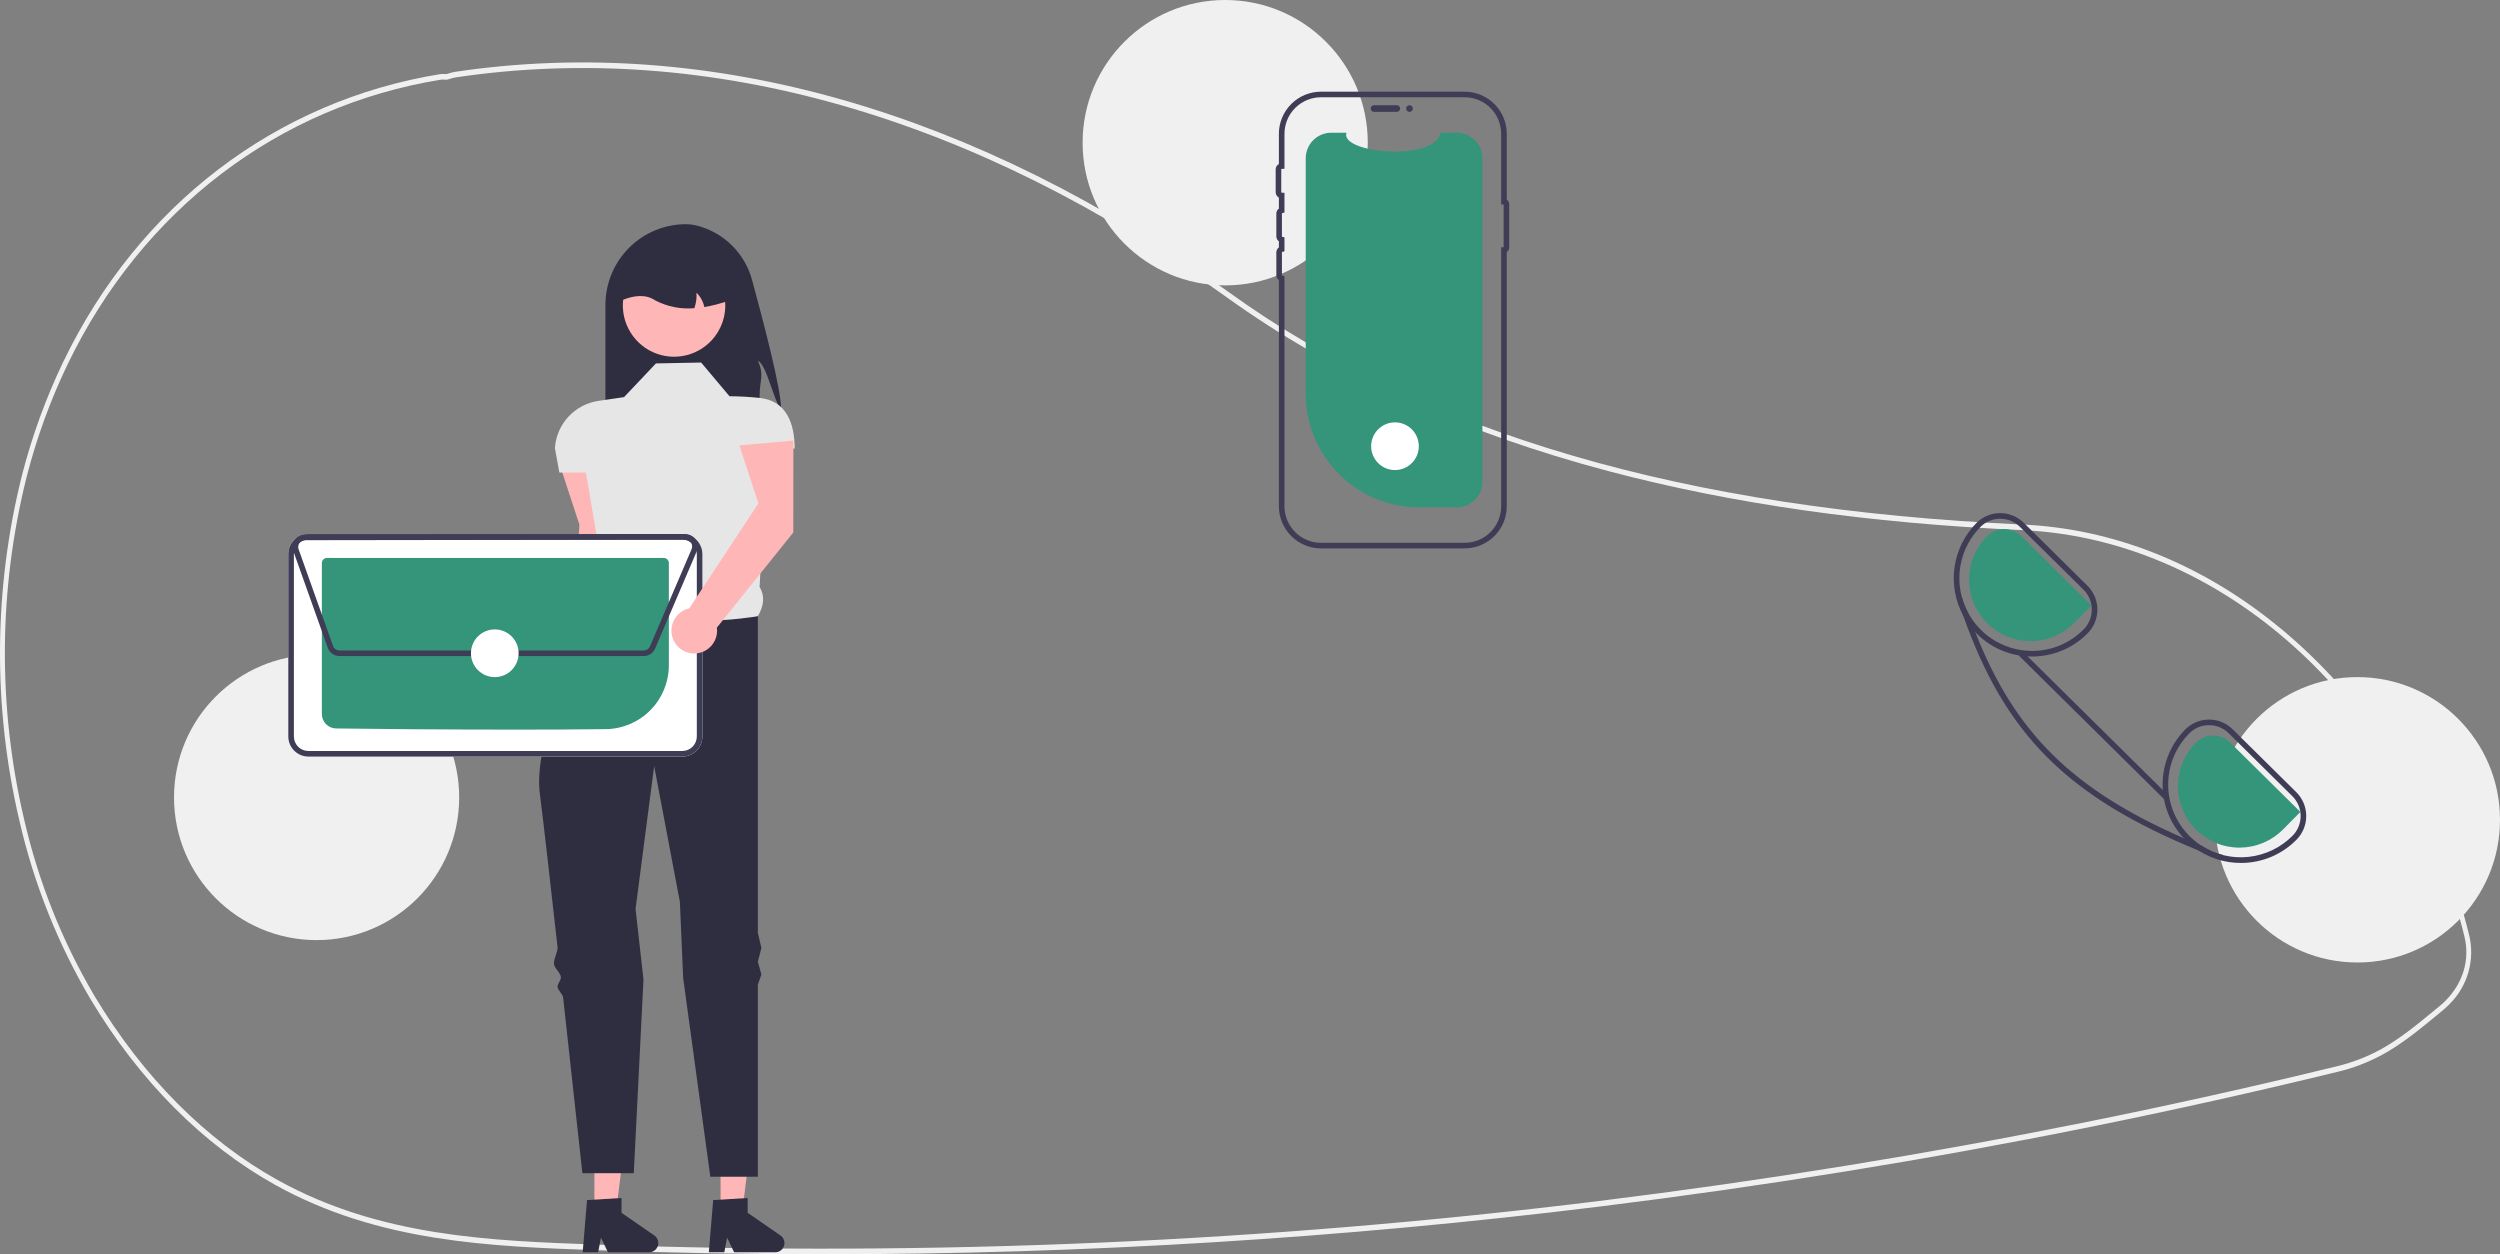 <svg width="586" height="294" viewBox="0 0 586 294" fill="none" xmlns="http://www.w3.org/2000/svg">
<rect x="0" y="0" width="586" height="294" fill="#808080" stroke="none"/>
<g clip-path="url(#clip0_3154_20051)">
<path d="M192.981 294C175.299 294 157.644 293.683 140.014 293.05C114.824 292.144 88.777 291.208 64.566 277.769C47.63 268.369 32.63 253.288 21.189 234.154C13.542 221.185 7.935 207.115 4.565 192.439C-1.722 165.72 -1.508 137.88 5.189 111.26C7.536 102.134 10.772 93.259 14.849 84.764C32.505 48.173 64.707 23.61 103.2 17.375C103.518 17.333 103.84 17.326 104.159 17.354C104.332 17.363 104.505 17.373 104.681 17.366L104.907 17.294C105.488 17.092 106.084 16.939 106.69 16.836C166.056 7.991 228.815 25.888 288.176 68.59C334.075 101.612 394.903 119.394 474.138 122.952L475.263 123.011C497.32 124.279 518.655 133.38 536.966 149.332C555.039 165.076 568.608 186.081 576.208 210.078C577.142 213.003 577.998 216.049 578.753 219.129C579.456 221.991 579.406 224.987 578.609 227.825C577.812 230.662 576.294 233.245 574.204 235.322V235.328L574.007 235.531C573.532 236.003 573.032 236.457 572.521 236.879L571.921 237.374C566.857 241.549 562.858 244.847 558.071 247.408C554.879 249.105 551.483 250.388 547.967 251.226C528.659 255.937 509.051 260.305 489.688 264.209C452.083 271.798 413.489 278.058 374.975 282.814C314.596 290.265 253.817 294.001 192.981 294ZM103.709 18.65C103.59 18.649 103.472 18.657 103.355 18.674C65.222 24.851 33.325 49.173 15.844 85.402C11.807 93.813 8.603 102.599 6.28 111.636C-0.356 138.019 -0.568 165.612 5.663 192.094C9 206.63 14.553 220.565 22.126 233.409C33.455 252.356 48.302 267.286 65.06 276.587C89.053 289.906 114.978 290.837 140.05 291.738C218.465 294.542 296.978 291.122 374.853 281.51C413.342 276.756 451.912 270.501 489.491 262.917C508.841 259.016 528.436 254.651 547.731 249.942C551.163 249.125 554.476 247.874 557.592 246.218C562.282 243.709 566.243 240.442 571.258 236.308L571.859 235.812C572.298 235.449 572.729 235.061 573.142 234.658L573.26 234.533C577.382 230.376 578.984 224.891 577.658 219.486V219.485C576.911 216.438 576.064 213.425 575.139 210.529C559.615 161.508 519.456 126.865 475.208 124.321L474.089 124.262C437.896 122.637 406.224 118.135 377.268 110.496C342.701 101.379 312.524 87.653 287.574 69.703C228.438 27.164 165.942 9.333 106.835 18.137C106.283 18.232 105.74 18.373 105.211 18.558L104.802 18.672C104.571 18.683 104.338 18.68 104.107 18.664C103.97 18.657 103.838 18.65 103.709 18.65Z" fill="#F0F0F0"/>
<path d="M183.042 95.789C181.405 94.217 179.731 85.452 177.641 84.562C179.203 88.017 178.069 88.932 178.061 92.724C178.081 94.877 177.829 97.025 177.313 99.115H141.911V71.464C141.911 68.979 142.4 66.519 143.35 64.224C144.3 61.928 145.692 59.843 147.448 58.086C149.203 56.329 151.287 54.935 153.581 53.985C155.874 53.034 158.332 52.544 160.815 52.545C161.762 52.563 162.704 52.701 163.617 52.955C166.66 53.777 169.433 55.386 171.659 57.62C173.884 59.853 175.484 62.633 176.297 65.681C178.996 75.554 183.288 91.987 183.042 95.789Z" fill="#2F2E41"/>
<path d="M143.989 129.805L144.006 108.252L131.347 109.385L135.815 122.978L133.724 157.145C132.71 157.372 131.784 157.89 131.059 158.636C130.334 159.381 129.841 160.321 129.641 161.342C129.441 162.363 129.542 163.42 129.932 164.384C130.321 165.348 130.983 166.178 131.836 166.773C132.688 167.367 133.696 167.701 134.735 167.732C135.773 167.764 136.799 167.492 137.686 166.95C138.573 166.408 139.284 165.62 139.731 164.681C140.178 163.742 140.343 162.693 140.205 161.662L143.989 129.805Z" fill="#FFB6B6"/>
<path d="M168.901 283.82L174.015 283.819L176.448 264.077H168.899L168.901 283.82Z" fill="#FFB6B6"/>
<path d="M167.168 281.295L175.253 280.812V284.279L182.939 289.591C183.319 289.854 183.604 290.23 183.755 290.667C183.905 291.103 183.912 291.577 183.775 292.017C183.638 292.458 183.363 292.844 182.992 293.117C182.62 293.391 182.171 293.538 181.709 293.538H172.085L170.426 290.109L169.778 293.538H166.149L167.168 281.295Z" fill="#2F2E41"/>
<path d="M139.33 283.82L144.444 283.819L146.877 264.077H139.329L139.33 283.82Z" fill="#FFB6B6"/>
<path d="M137.598 281.295L145.682 280.812V284.279L153.369 289.591C153.748 289.854 154.034 290.23 154.185 290.667C154.335 291.103 154.342 291.577 154.205 292.017C154.068 292.458 153.793 292.844 153.421 293.117C153.05 293.391 152.601 293.538 152.139 293.538H142.514L140.855 290.109L140.208 293.538H136.579L137.598 281.295Z" fill="#2F2E41"/>
<path d="M164.346 84.978L153.752 85.186L146.274 93.086L140.278 93.966C137.566 94.364 135.072 95.682 133.215 97.699C131.357 99.716 130.247 102.31 130.07 105.048L131.109 110.758H137.341L140.946 131.943C139.544 135.518 139.449 138.34 142.327 139.449L151.259 156.289L177.641 144.438C178.979 142.136 179.408 139.824 178.04 137.576L179.926 105.144H186.268C186.268 99.079 184.218 93.965 178.195 93.29C175.803 93.031 173.4 92.894 170.994 92.878L164.346 84.978Z" fill="#E6E6E6"/>
<path d="M177.641 144.438C177.641 144.438 151.882 149.012 142.326 139.449C142.326 139.449 141.356 141.097 139.894 143.831C139.474 144.617 138.662 145.149 138.172 146.102C137.726 146.967 136.58 148.031 136.094 149.013C135.704 149.802 136.33 150.834 135.924 151.687C131.03 161.96 125.313 176.451 126.539 186.019C127.329 192.19 128.962 206.548 130.681 221.97C130.816 223.175 129.727 224.722 129.862 225.937C129.99 227.082 131.34 227.894 131.468 229.042C131.552 229.804 130.609 230.581 130.693 231.342C130.786 232.178 131.906 232.996 131.998 233.828C134.353 255.122 136.51 275.002 136.51 275.002H148.558L150.832 229.598L148.974 213.047L153.336 179.574L159.361 211.384L160.136 229.286L166.502 275.834H177.641V230.773L178.472 228.432L177.641 225.429L178.472 222.195L177.641 218.672V144.438Z" fill="#2F2E41"/>
<path d="M167.598 78.829C165.957 81.011 163.623 82.568 160.979 83.245C158.335 83.921 155.54 83.676 153.054 82.551C150.568 81.425 148.539 79.486 147.301 77.052C146.064 74.618 145.691 71.835 146.245 69.16C146.799 66.486 148.247 64.081 150.349 62.34C152.451 60.599 155.084 59.627 157.812 59.583C160.54 59.539 163.202 60.427 165.359 62.099C167.516 63.772 169.04 66.13 169.679 68.785C169.714 68.929 169.743 69.072 169.771 69.221C170.109 70.885 170.089 72.602 169.715 74.258C169.34 75.915 168.619 77.472 167.598 78.829Z" fill="#FFB6B6"/>
<path d="M165.094 71.971C164.839 70.692 164.195 69.522 163.25 68.624C163.343 69.85 163.173 71.082 162.751 72.237C159.593 72.517 156.42 71.888 153.607 70.424C151.488 68.986 148.791 69.11 145.65 70.424C145.65 68.895 145.951 67.381 146.536 65.969C147.12 64.556 147.977 63.273 149.057 62.191C150.137 61.11 151.42 60.253 152.831 59.668C154.243 59.083 155.756 58.782 157.283 58.782H159.361C162.446 58.782 165.405 60.009 167.586 62.192C169.768 64.376 170.993 67.337 170.994 70.424C169.077 71.113 167.102 71.63 165.094 71.971Z" fill="#2F2E41"/>
<path d="M74.212 220.361C92.669 220.361 107.632 205.386 107.632 186.914C107.632 168.441 92.669 153.466 74.212 153.466C55.754 153.466 40.791 168.441 40.791 186.914C40.791 205.386 55.754 220.361 74.212 220.361Z" fill="#F0F0F0"/>
<path d="M287.184 66.895C305.641 66.895 320.604 51.92 320.604 33.448C320.604 14.975 305.641 0 287.184 0C268.726 0 253.764 14.975 253.764 33.448C253.764 51.92 268.726 66.895 287.184 66.895Z" fill="#F0F0F0"/>
<path d="M552.58 225.608C571.037 225.608 586 210.633 586 192.16C586 173.688 571.037 158.713 552.58 158.713C534.122 158.713 519.16 173.688 519.16 192.16C519.16 210.633 534.122 225.608 552.58 225.608Z" fill="#F0F0F0"/>
<path d="M347.472 37.095V112.94C347.472 114.516 346.851 116.028 345.744 117.147C344.636 118.267 343.133 118.905 341.559 118.921C341.537 118.923 341.515 118.924 341.493 118.924H332.673C325.616 118.924 318.847 116.118 313.857 111.124C308.867 106.129 306.063 99.356 306.063 92.293V37.095C306.063 35.508 306.693 33.986 307.815 32.864C308.936 31.742 310.456 31.112 312.042 31.112H315.616C313.96 35.946 336.432 37.981 337.665 31.112H341.493C343.079 31.112 344.599 31.742 345.721 32.864C346.842 33.986 347.472 35.508 347.472 37.095Z" fill="#34957B"/>
<path d="M321.297 25.44C321.297 25.233 321.38 25.033 321.527 24.886C321.673 24.739 321.873 24.657 322.08 24.656H327.408C327.616 24.657 327.814 24.74 327.961 24.887C328.107 25.034 328.189 25.233 328.189 25.44C328.189 25.648 328.107 25.847 327.961 25.994C327.814 26.141 327.616 26.224 327.408 26.225H322.08C321.873 26.224 321.673 26.142 321.527 25.995C321.38 25.848 321.297 25.648 321.297 25.44Z" fill="#3F3D56"/>
<path d="M343.323 128.544H309.63C307.016 128.541 304.51 127.501 302.662 125.651C300.813 123.801 299.773 121.293 299.77 118.676V65.658C299.585 65.525 299.435 65.35 299.331 65.147C299.227 64.944 299.173 64.719 299.173 64.491V59.159C299.173 58.931 299.227 58.706 299.331 58.503C299.435 58.301 299.585 58.126 299.77 57.993V56.562C299.585 56.429 299.435 56.253 299.331 56.051C299.227 55.848 299.173 55.623 299.173 55.395V50.063C299.173 49.835 299.227 49.61 299.331 49.407C299.435 49.204 299.585 49.029 299.77 48.896V46.31C299.542 46.187 299.351 46.004 299.218 45.782C299.086 45.559 299.016 45.304 299.017 45.044V39.712C299.016 39.453 299.086 39.198 299.218 38.975C299.351 38.752 299.542 38.569 299.77 38.446V31.359C299.773 28.743 300.813 26.235 302.662 24.385C304.51 22.535 307.016 21.494 309.63 21.491H343.323C345.937 21.494 348.443 22.535 350.292 24.385C352.14 26.235 353.18 28.743 353.183 31.359V46.808C353.36 46.919 353.507 47.074 353.608 47.257C353.71 47.44 353.763 47.646 353.763 47.856V58.023C353.763 58.233 353.71 58.439 353.608 58.623C353.507 58.806 353.36 58.961 353.183 59.072V118.676C353.18 121.293 352.14 123.801 350.292 125.651C348.443 127.501 345.937 128.541 343.323 128.544ZM309.63 22.803C307.364 22.805 305.191 23.708 303.588 25.312C301.985 26.916 301.084 29.09 301.081 31.359V39.562L300.451 39.586C300.418 39.587 300.387 39.601 300.364 39.624C300.341 39.648 300.328 39.679 300.327 39.712V45.044C300.328 45.077 300.341 45.108 300.364 45.132C300.387 45.155 300.418 45.169 300.451 45.17L301.081 45.194V49.817L300.582 49.94C300.555 49.947 300.53 49.963 300.512 49.985C300.495 50.007 300.485 50.034 300.484 50.063V55.395C300.485 55.424 300.495 55.451 300.512 55.473C300.53 55.495 300.555 55.511 300.582 55.517L301.081 55.641V58.913L300.582 59.036C300.555 59.043 300.53 59.059 300.512 59.081C300.495 59.103 300.485 59.13 300.484 59.159V64.491C300.485 64.519 300.495 64.547 300.512 64.569C300.53 64.591 300.555 64.607 300.582 64.614L301.081 64.737V118.676C301.084 120.945 301.985 123.12 303.588 124.724C305.191 126.328 307.364 127.23 309.63 127.232H343.323C345.59 127.23 347.763 126.327 349.365 124.723C350.968 123.119 351.869 120.945 351.872 118.676V57.949H352.453V47.931H351.872V31.359C351.869 29.09 350.968 26.916 349.365 25.312C347.763 23.708 345.59 22.805 343.323 22.803L309.63 22.803Z" fill="#3F3D56"/>
<path d="M330.386 26.225C330.818 26.225 331.169 25.873 331.169 25.44C331.169 25.007 330.818 24.656 330.386 24.656C329.953 24.656 329.602 25.007 329.602 25.44C329.602 25.873 329.953 26.225 330.386 26.225Z" fill="#3F3D56"/>
<path d="M159.945 177.34H72.275C71.03 177.337 69.837 176.841 68.956 175.96C68.076 175.079 67.579 173.885 67.576 172.639V129.885C67.579 128.639 68.075 127.445 68.956 126.564C69.836 125.683 71.029 125.186 72.274 125.183H159.944C161.189 125.186 162.383 125.682 163.263 126.563C164.143 127.444 164.64 128.638 164.643 129.885V172.638C164.64 173.884 164.144 175.078 163.263 175.959C162.383 176.84 161.19 177.337 159.945 177.34Z" fill="white"/>
<path d="M159.945 177.34H72.275C71.03 177.337 69.837 176.841 68.956 175.96C68.076 175.079 67.579 173.885 67.576 172.639V129.885C67.579 128.639 68.075 127.445 68.956 126.564C69.836 125.683 71.029 125.186 72.274 125.183H159.944C161.189 125.186 162.383 125.682 163.263 126.563C164.143 127.444 164.64 128.638 164.643 129.885V172.638C164.64 173.884 164.144 175.078 163.263 175.959C162.383 176.84 161.19 177.337 159.945 177.34ZM72.275 126.495C71.377 126.497 70.516 126.855 69.882 127.491C69.247 128.126 68.889 128.987 68.887 129.886V172.638C68.889 173.536 69.247 174.397 69.882 175.033C70.517 175.668 71.377 176.026 72.275 176.028H159.944C160.842 176.026 161.702 175.668 162.337 175.032C162.972 174.397 163.33 173.536 163.332 172.637V129.885C163.33 128.987 162.972 128.126 162.337 127.49C161.702 126.855 160.842 126.497 159.944 126.495L72.275 126.495Z" fill="#3F3D56"/>
<path d="M120.809 171.022C103.518 171.022 85.489 170.857 78.762 170.749C77.877 170.731 77.034 170.367 76.413 169.736C75.793 169.104 75.443 168.254 75.44 167.368V131.978C75.44 131.661 75.566 131.357 75.79 131.132C76.014 130.908 76.318 130.781 76.635 130.78H155.582C155.899 130.78 156.203 130.906 156.427 131.13C156.652 131.354 156.778 131.658 156.78 131.975V155.987C156.765 159.906 155.216 163.664 152.464 166.453C149.713 169.243 145.979 170.842 142.064 170.908C135.794 170.99 128.37 171.022 120.809 171.022Z" fill="#34957B"/>
<path d="M150.896 153.781H79.561C78.963 153.779 78.381 153.593 77.893 153.249C77.405 152.904 77.034 152.418 76.832 151.855L68.758 129.185C68.602 128.748 68.554 128.28 68.616 127.82C68.679 127.36 68.851 126.922 69.118 126.543C69.385 126.163 69.739 125.853 70.15 125.639C70.562 125.425 71.019 125.313 71.482 125.312L160.65 125.187C161.074 125.187 161.493 125.28 161.877 125.459C162.261 125.638 162.602 125.899 162.874 126.224C163.147 126.549 163.344 126.93 163.454 127.34C163.563 127.75 163.581 128.179 163.507 128.596L163.576 128.625L163.32 129.223L163.317 129.229L153.557 152.023C153.334 152.545 152.963 152.99 152.49 153.302C152.017 153.615 151.463 153.781 150.896 153.781ZM160.654 126.499L71.485 126.623C71.231 126.624 70.981 126.685 70.755 126.802C70.53 126.92 70.336 127.09 70.19 127.297C70.043 127.505 69.949 127.745 69.915 127.997C69.88 128.249 69.907 128.506 69.992 128.745L78.066 151.414C78.177 151.722 78.38 151.989 78.648 152.178C78.915 152.366 79.234 152.468 79.562 152.469H150.896C151.206 152.469 151.51 152.378 151.769 152.207C152.027 152.036 152.23 151.793 152.352 151.507L162.113 128.712C162.216 128.471 162.258 128.207 162.235 127.946C162.212 127.684 162.124 127.432 161.979 127.213C161.835 126.993 161.638 126.813 161.407 126.689C161.176 126.564 160.917 126.499 160.654 126.499Z" fill="#3F3D56"/>
<path d="M115.977 158.715C119.062 158.715 121.563 156.212 121.563 153.125C121.563 150.037 119.062 147.535 115.977 147.535C112.892 147.535 110.391 150.037 110.391 153.125C110.391 156.212 112.892 158.715 115.977 158.715Z" fill="white"/>
<path d="M326.983 110.183C330.068 110.183 332.569 107.68 332.569 104.593C332.569 101.506 330.068 99.003 326.983 99.003C323.898 99.003 321.397 101.506 321.397 104.593C321.397 107.68 323.898 110.183 326.983 110.183Z" fill="white"/>
<path d="M538.248 185.681L523.327 170.937C522.601 170.214 521.739 169.641 520.791 169.252C519.843 168.862 518.828 168.664 517.803 168.668H517.751C516.718 168.671 515.697 168.879 514.745 169.28C513.793 169.681 512.931 170.266 512.207 171.003C508.87 174.382 506.973 178.924 506.913 183.674C506.853 188.425 508.636 193.013 511.886 196.476C512.043 196.646 512.207 196.81 512.371 196.974C513.278 197.877 514.28 198.679 515.359 199.368C518.309 201.275 521.748 202.285 525.26 202.273H525.372C527.782 202.265 530.167 201.779 532.389 200.842C534.61 199.905 536.624 198.537 538.314 196.817C539.778 195.33 540.594 193.323 540.581 191.235C540.569 189.147 539.73 187.15 538.248 185.681ZM537.383 195.892C534.613 198.685 530.965 200.437 527.055 200.853C523.145 201.269 519.211 200.323 515.916 198.174C514.973 197.55 514.093 196.836 513.288 196.043C510.073 192.865 508.251 188.539 508.223 184.016C508.194 179.494 509.962 175.146 513.137 171.928C513.741 171.312 514.461 170.823 515.255 170.488C516.049 170.154 516.902 169.981 517.764 169.98H517.803C518.656 169.977 519.502 170.142 520.291 170.466C521.08 170.79 521.798 171.267 522.403 171.869L537.324 186.618C538.56 187.841 539.26 189.504 539.271 191.243C539.282 192.982 538.603 194.654 537.383 195.892Z" fill="#3F3D56"/>
<path d="M489.291 137.293L474.37 122.543C472.901 121.085 470.915 120.269 468.846 120.274H468.8C467.766 120.278 466.743 120.487 465.791 120.889C464.838 121.291 463.974 121.878 463.249 122.615C460.491 125.419 458.703 129.033 458.146 132.927C457.59 136.822 458.294 140.793 460.156 144.258L460.163 144.264C460.931 145.682 461.886 146.99 463 148.153C463.125 148.298 463.269 148.442 463.413 148.586C466.84 151.99 471.475 153.896 476.303 153.886H476.421C478.832 153.875 481.217 153.387 483.438 152.45C485.66 151.512 487.673 150.143 489.363 148.422C490.089 147.687 490.662 146.816 491.051 145.858C491.44 144.901 491.637 143.876 491.63 142.843C491.624 141.809 491.414 140.787 491.012 139.835C490.611 138.883 490.026 138.019 489.291 137.293ZM488.426 147.504C486.858 149.101 484.989 150.371 482.927 151.242C480.865 152.112 478.652 152.564 476.414 152.574H476.303C472.943 152.573 469.658 151.577 466.862 149.712C464.066 147.847 461.883 145.197 460.588 142.094C459.293 138.991 458.943 135.573 459.584 132.272C460.224 128.971 461.826 125.933 464.187 123.54C465.408 122.304 467.07 121.603 468.807 121.592C470.545 121.581 472.215 122.26 473.452 123.481L488.374 138.224C489.608 139.449 490.307 141.114 490.317 142.853C490.326 144.593 489.647 146.266 488.426 147.504Z" fill="#3F3D56"/>
<path d="M539.202 190.316L522.752 174.055C521.673 172.991 520.217 172.399 518.702 172.409C517.188 172.418 515.739 173.028 514.674 174.105C513.341 175.453 512.287 177.05 511.571 178.806C510.855 180.561 510.492 182.441 510.503 184.337C510.514 186.233 510.898 188.109 511.633 189.856C512.369 191.604 513.441 193.189 514.789 194.521C516.137 195.854 517.734 196.907 519.489 197.621C521.244 198.336 523.122 198.697 525.017 198.684C526.912 198.671 528.785 198.285 530.53 197.547C532.275 196.809 533.858 195.734 535.188 194.383L539.202 190.316Z" fill="#34957B"/>
<path d="M490.248 141.925L473.798 125.665C472.719 124.601 471.263 124.009 469.748 124.018C468.234 124.028 466.785 124.638 465.72 125.715C464.387 127.063 463.332 128.66 462.617 130.416C461.901 132.171 461.538 134.051 461.549 135.947C461.56 137.843 461.944 139.718 462.679 141.466C463.415 143.213 464.487 144.799 465.835 146.131C467.183 147.463 468.78 148.517 470.535 149.231C472.29 149.945 474.168 150.306 476.063 150.293C477.957 150.281 479.831 149.894 481.576 149.156C483.321 148.418 484.904 147.343 486.234 145.993L490.248 141.925Z" fill="#34957B"/>
<path d="M521.125 200.443L520.732 201.48C518.884 200.778 517.093 200.074 515.359 199.368C484.638 186.822 469.973 172.137 460.163 144.264L460.156 144.258C459.691 142.946 459.239 141.604 458.8 140.231L459.835 139.897C460.181 141.217 460.688 142.49 461.342 143.687C461.88 145.215 462.432 146.704 463 148.154C472.22 171.678 485.818 185.123 511.886 196.476C513.196 197.046 514.54 197.612 515.916 198.174C517.514 199.216 519.274 199.983 521.125 200.443Z" fill="#3F3D56"/>
<path d="M474.097 152.692L473.175 153.625L507.21 187.268L508.131 186.335L474.097 152.692Z" fill="#3F3D56"/>
<path d="M185.95 124.815L185.968 103.263L173.309 104.395L177.777 117.988L161.56 142.591C160.546 142.819 159.62 143.337 158.895 144.082C158.17 144.828 157.677 145.768 157.477 146.789C157.277 147.809 157.378 148.866 157.768 149.831C158.157 150.795 158.819 151.625 159.672 152.219C160.524 152.814 161.532 153.147 162.57 153.179C163.609 153.21 164.635 152.939 165.522 152.397C166.409 151.855 167.12 151.067 167.567 150.128C168.014 149.189 168.179 148.14 168.041 147.109L185.95 124.815Z" fill="#FFB6B6"/>
</g>
<defs>
<clipPath id="clip0_3154_20051">
<rect width="586" height="294" fill="white"/>
</clipPath>
</defs>
</svg>
